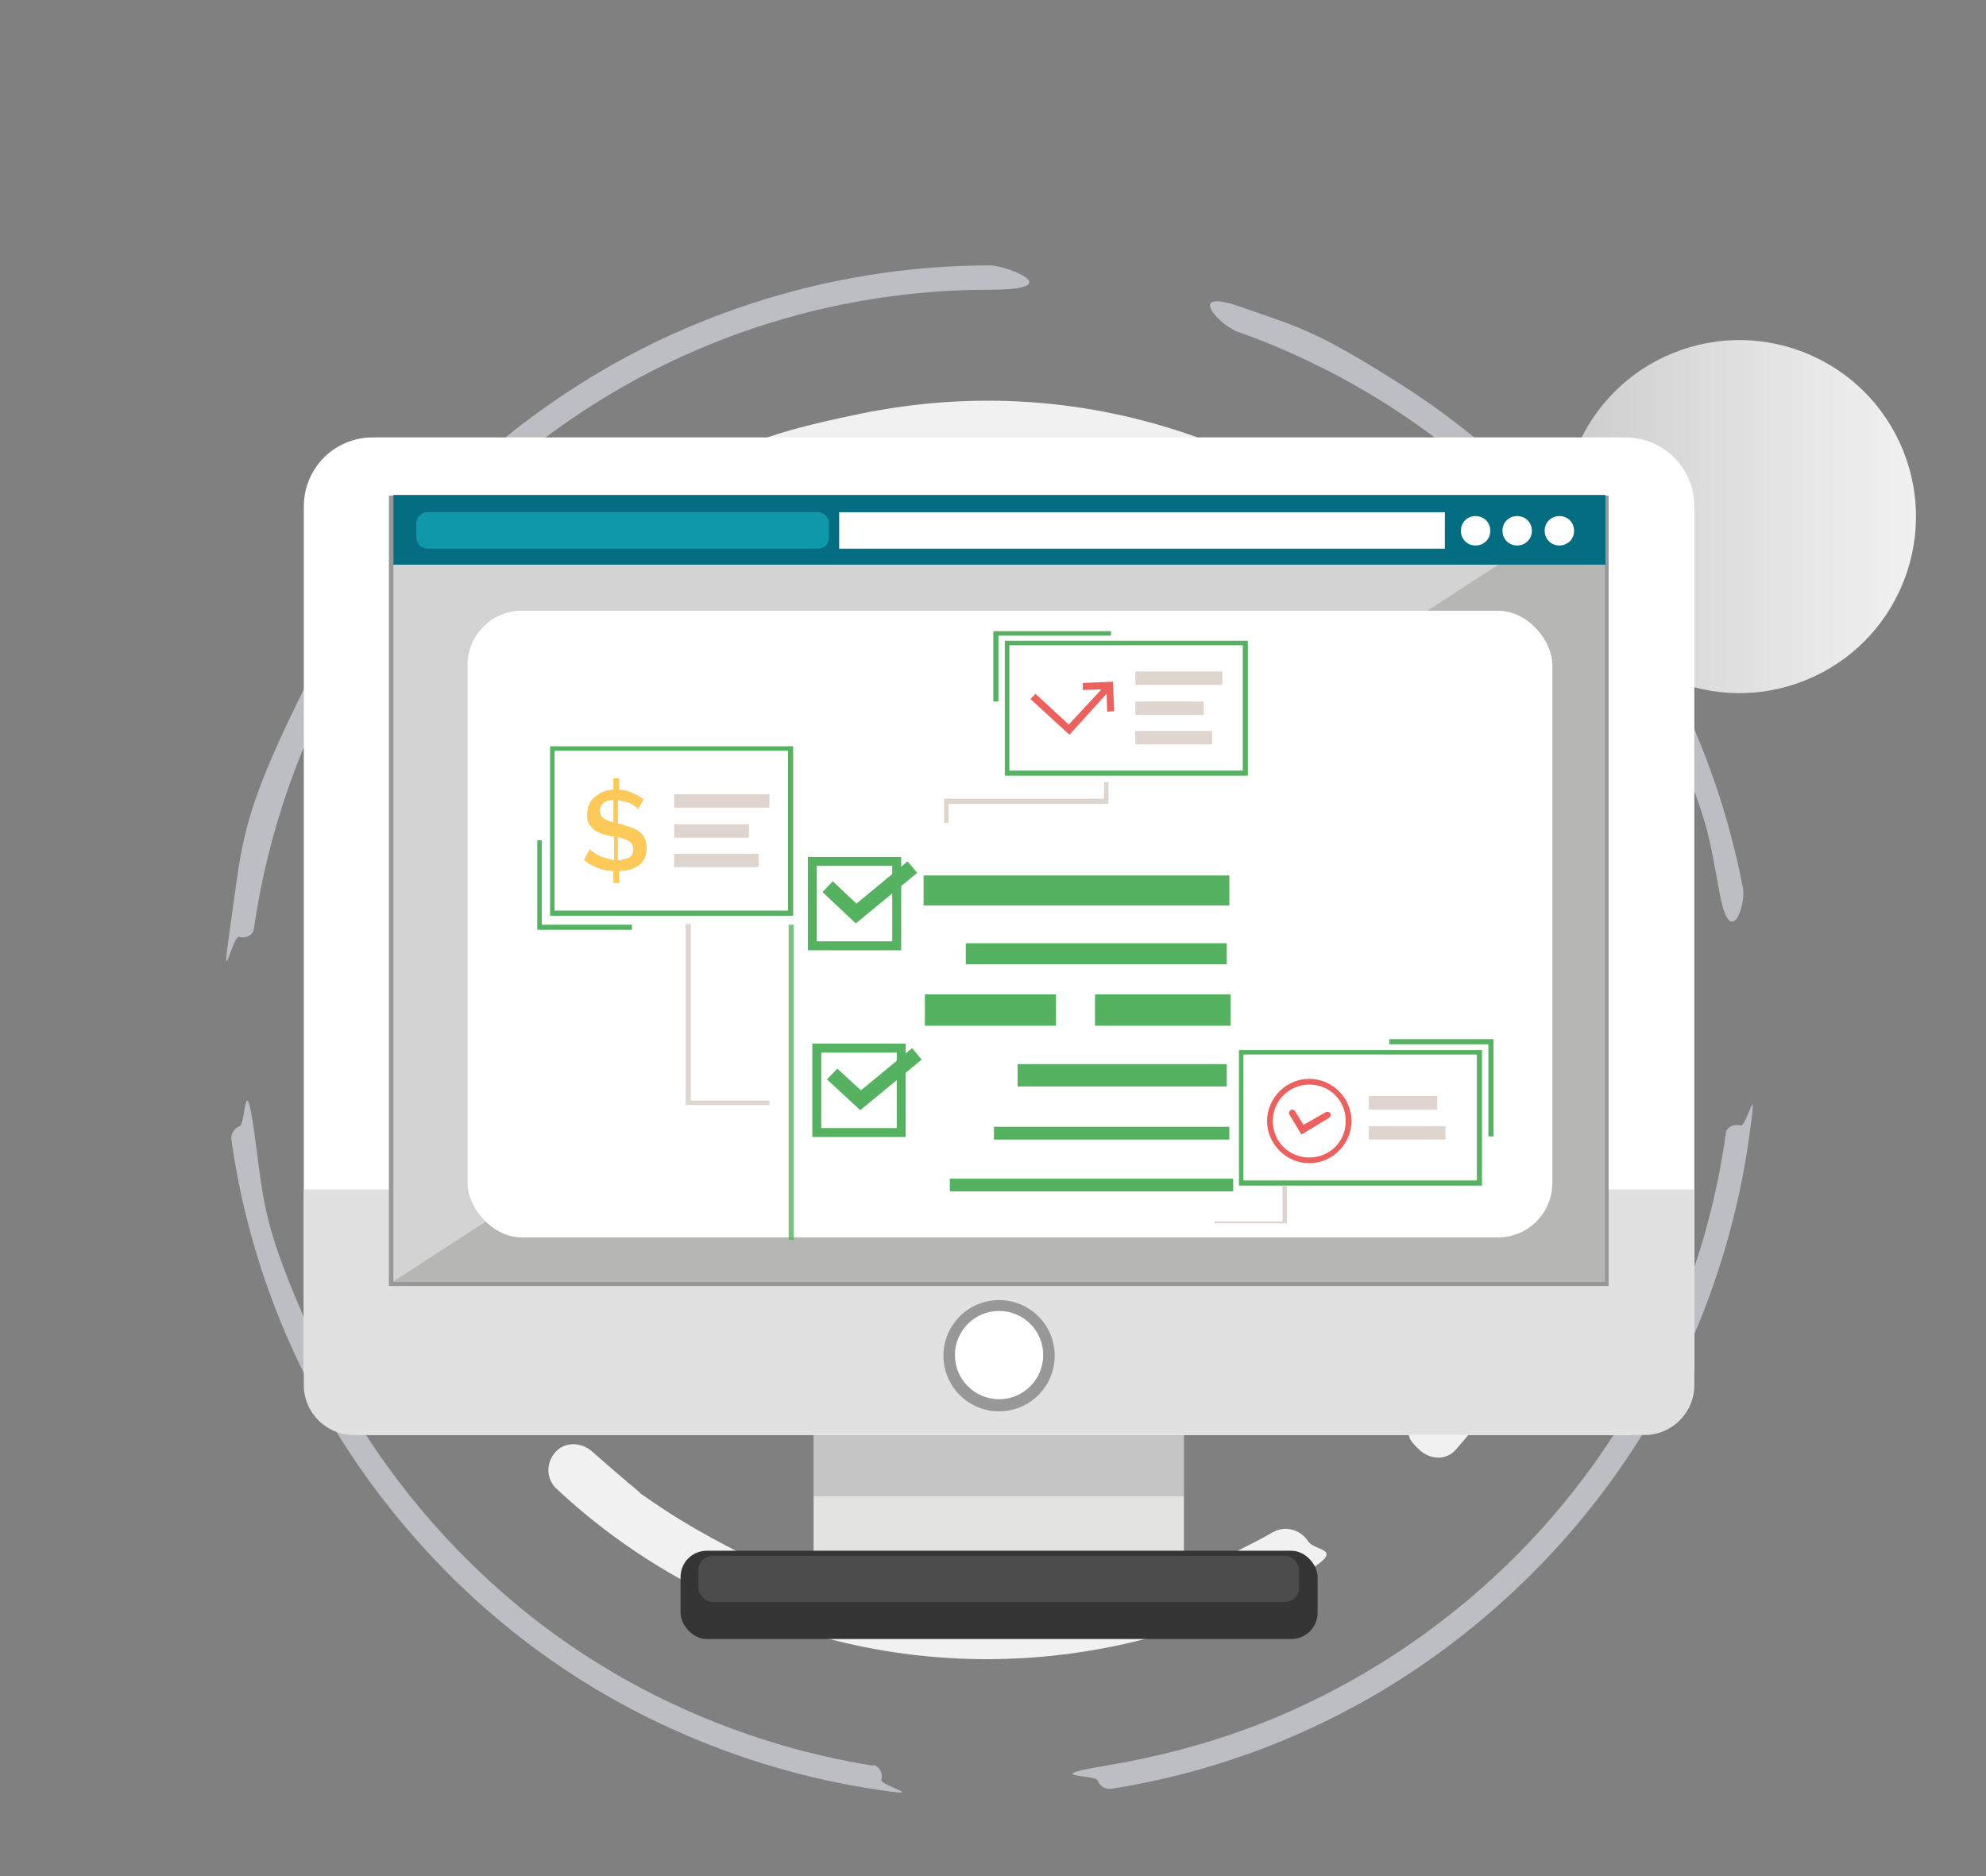 <?xml version="1.0" encoding="UTF-8"?><svg xmlns="http://www.w3.org/2000/svg" xmlns:xlink="http://www.w3.org/1999/xlink" viewBox="0 0 310.5 293.4"><rect x="0" y="0" width="310.5" height="293.4" fill="#808080" stroke="none"/><defs><style>.cls-1{fill:url(#Degradado_sin_nombre_13);}.cls-2{fill:#fff;}.cls-3,.cls-4{fill:#e73a35;}.cls-5{fill:#046d81;}.cls-6{fill:#b6b6b5;}.cls-7{fill:#4d4c4c;}.cls-8{fill:#55b261;}.cls-9,.cls-10{fill:#989898;}.cls-11{fill:#0f98a9;}.cls-12{isolation:isolate;}.cls-13{mix-blend-mode:soft-light;}.cls-14,.cls-4{opacity:.8;}.cls-15{fill:#dfd5cf;}.cls-16{clip-path:url(#clippath);}.cls-17{fill:#d3d3d3;}.cls-18{fill:none;}.cls-19{fill:#353535;}.cls-20{fill:#bdbec4;}.cls-10{opacity:.4;}.cls-21{fill:#f1f1f1;}.cls-22{fill:#e2e1e1;}.cls-23{fill:#e3e3e2;}.cls-24{fill:#fdc958;}</style><linearGradient id="Degradado_sin_nombre_13" x1="244.3" y1="80.6" x2="299.5" y2="80.6" gradientTransform="translate(50.4 -96.5) rotate(22.1)" gradientUnits="userSpaceOnUse"><stop offset="0" stop-color="#cdcccc"/><stop offset=".6" stop-color="#e4e4e4"/><stop offset="1" stop-color="#f1f1f1"/></linearGradient><clipPath id="clippath"><rect class="cls-18" x="61.5" y="77.5" width="189.4" height="122.9"/></clipPath></defs><g class="cls-12"><g id="Capa_1"><g><circle class="cls-1" cx="271.9" cy="80.6" r="27.6" transform="translate(-10.3 108.4) rotate(-22.1)"/><g><g class="cls-13"><g><path class="cls-20" d="M136.4,276.1c-19.1-3.1-37.4-10.9-52.7-22.8-15-11.7-27.1-27-34.9-44.4s-7.5-20.6-9-31.5-1.4-1.6-2.3-1.3-1.5,1.3-1.3,2.3c2.8,19.7,10.6,38.6,22.5,54.5s27.1,28.4,44.7,36.7c10.2,4.8,21,8.2,32.1,10s2-.3,2.3-1.3-.3-2.1-1.3-2.3h0Z"/><path class="cls-20" d="M269.8,177.4c-2.7,19.3-10.3,37.7-21.9,53.3-11.4,15.3-26.6,27.7-43.8,35.8-9.9,4.7-20.4,7.8-31.2,9.6s-1.6,1.4-1.3,2.3,1.3,1.5,2.3,1.3c19.6-3.1,38.3-11.2,54-23.4,15.5-12,28.1-27.7,36.1-45.6,4.6-10.3,7.8-21.2,9.4-32.4s-.2-2-1.3-2.3-2.2,.3-2.3,1.3h0Z"/><path class="cls-20" d="M193,51.7c14.9,5.2,28.7,13.5,40.3,24.2s21,23.7,27.5,38.1,6.4,17,8.1,25.9,4.1,1.4,3.6-1c-3.1-16.2-9.5-31.7-18.8-45.2s-21-24.9-34.7-33.6-16.2-9-25-12.1-3.3,2.8-1,3.6h0Z"/><path class="cls-20" d="M39.7,145.2c3.1-21.4,12.1-41.9,26.1-58.4s31.8-28.7,52.1-35.5c11.9-4,24.4-6,36.9-6s2.4-3.8,0-3.8c-22.6,0-45.1,6.5-64.2,18.6s-33.6,28.5-43.3,48.1-9.4,23.5-11.2,36,.2,2,1.3,2.3,2.2-.3,2.3-1.3h0Z"/></g><g><path class="cls-21" d="M74.8,204.1c-.9-1.7-1.8-3.5-2.7-5.3s-.8-1.7-1.2-2.6-.3-.7,0,0c0-.2-.1-.3-.2-.5-.2-.5-.4-1-.6-1.6-1.4-3.6-2.6-7.3-3.5-11.1s-.9-3.7-1.2-5.6-.3-1.8-.5-2.7-.1-.9-.2-1.3-.1-.9,0-.4,0-.6,0-.6c-.5-3.8-.7-7.6-.7-11.4s.2-7.5,.7-11.2,0-.5,0-.7c0-.6,0,.6,0,0s.1-.8,.2-1.3c.1-1,.3-1.9,.5-2.9,.3-1.9,.7-3.7,1.2-5.6,.9-3.7,2-7.3,3.4-10.9s.7-1.7,1-2.6,.3-.6,0-.2,.1-.3,.2-.4c.2-.5,.4-1,.7-1.5,.8-1.7,1.6-3.4,2.5-5,2-3.9,4.4-7.6,6.9-11.1s.6-.8,.9-1.2,.3-.4,.5-.6c.7-1-.2,.3,.2-.2,.7-.8,1.3-1.7,2-2.5,1.5-1.8,3-3.5,4.6-5.1s1.6-4.2,0-5.7-4.1-1.6-5.7,0c-11.4,11.7-19.8,26.3-24.2,42-4.4,15.5-4.8,32.1-1.4,47.8,2,9,5.3,17.8,9.7,25.9s3.7,2.6,5.5,1.4,2.5-3.5,1.4-5.5h0Z"/><path class="cls-21" d="M199,239.6c-1.7,1-3.5,1.9-5.3,2.8s-1.7,.8-2.6,1.2-.8,.4-1.2,.5-.8,.4-.4,.2-.6,.2-.6,.2c-3.6,1.5-7.3,2.7-11.1,3.7s-7.4,1.8-11.1,2.3-.9,.1-.4,0-.2,0-.2,0c-.5,0-1,.1-1.5,.2-1,.1-2,.2-3,.3-1.9,.2-3.8,.2-5.7,.3-3.8,0-7.5,0-11.2-.5s-1-.1-1.5-.2-.4,0-.5,0-.9-.1-.4,0-.3,0-.4,0c-.2,0-.4,0-.5,0-.5,0-1.1-.2-1.6-.3-1.9-.3-3.8-.7-5.6-1.1-3.7-.9-7.4-1.9-11-3.2s-1.6-.6-2.4-.9-.9-.4-1.4-.6-.3-.1-.5-.2c-.4-.2,.4,.2-.2-.1-1.8-.8-3.5-1.6-5.2-2.5-3.8-2-7.6-4.2-11.1-6.6s-1.8-1.2-2.6-1.9-.4-.3-.6-.5c-.3-.3,.3,.2-.2-.2s-.8-.6-1.2-1c-1.8-1.5-3.5-3-5.2-4.5s-4.2-1.6-5.7,0-1.6,4.1,0,5.7c11.9,11.2,26.6,19.3,42.4,23.5s32.3,4.3,48.1,.5,17.7-5.6,25.7-10.2,2.6-3.7,1.4-5.5-3.5-2.5-5.5-1.4h0Z"/><path class="cls-21" d="M239.9,132c1,3.1,1.9,6.3,2.6,9.5s.6,2.8,.8,4.2,.3,1.5,.4,2.3,.1,.8,.2,1.2c-.1-.8,0,.7,.1,.9,.7,6.3,.8,12.6,.3,18.9s-.3,2.8-.5,4.2c.1-.9,0,.4,0,.5,0,.4-.1,.8-.2,1.1-.1,.9-.3,1.8-.5,2.7-.6,3-1.3,6.1-2.2,9s-2,6.2-3.2,9.2-.5,1.2-.2,.5c-.2,.4-.3,.7-.5,1.1-.3,.6-.5,1.2-.8,1.8-.7,1.5-1.5,3-2.3,4.5-1.7,3.1-3.5,6.2-5.5,9.1s-3.8,5.3-6.5,8.3-1.7,4.1,0,5.7,4.2,1.7,5.7,0c9-10.2,15.9-22.2,20.1-35.1s5.6-25.9,4.4-39-2.2-15.2-4.6-22.4-2.8-3.5-4.9-2.8-3.5,2.8-2.8,4.9h0Z"/><path class="cls-21" d="M109.7,82.4c2-1.1,4-2.2,6-3.2s1.9-.9,2.9-1.3,.4-.2,.7-.3c-.1,0-.7,.3,0,0s1.1-.4,1.6-.7c4-1.6,8.2-2.9,12.4-3.9s4.3-1,6.5-1.3,.9-.1,1.4-.2,.6,0,.9-.1,1-.1,.1,0c1-.1,2.1-.2,3.1-.3,4.3-.4,8.6-.5,12.9-.3s4.2,.2,6.3,.5,.9,.1,1.4,.2c0,0,1.1,.1,.5,0s.5,0,.5,0c1.1,.2,2.2,.3,3.2,.5,4.2,.8,8.3,1.8,12.3,3.1s4,1.4,6,2.2,.4,.2,.6,.3c0,0,1,.4,.5,.2s.5,.2,.5,.2c.2,0,.4,.2,.6,.3,1,.4,2,.9,3,1.4,3.9,1.9,7.6,4,11.2,6.4s2,1.4,3,2.1,.9,.7,1.4,1.1,.2,.1,0,0c.3,.2,.6,.4,.8,.7,2,1.6,3.9,3.2,5.7,4.9,3.7,3.5,7.2,7.3,10.3,11.3s4.3,1.5,5.7,0,1.4-3.9,0-5.7c-11.4-14.6-26.8-25.7-44.2-32s-35.4-7.4-53-3.8-19.9,5.8-28.9,10.9-2.6,3.7-1.4,5.5,3.5,2.5,5.5,1.4h0Z"/></g></g><rect class="cls-23" x="127.2" y="220.3" width="57.9" height="25.7"/><rect class="cls-10" x="127.2" y="220.3" width="57.9" height="13.7"/><path class="cls-2" d="M58.3,68.4H254.1c6,0,10.8,4.8,10.8,10.8V213.6c0,6-4.8,10.8-10.8,10.8H58.3c-6,0-10.8-4.8-10.8-10.8V79.2c0-6,4.8-10.8,10.8-10.8Z"/><path class="cls-22" d="M47.5,186v30.6c0,4.3,3.5,7.8,7.8,7.8h201.8c4.3,0,7.8-3.5,7.8-7.8v-30.6H47.5Z"/><rect class="cls-9" x="60.8" y="77.5" width="190.7" height="123.6"/><g class="cls-16"><rect class="cls-17" x="61.5" y="77.5" width="189.4" height="122.9"/></g><polygon class="cls-6" points="250.9 200.4 61.5 200.4 250.9 77.5 250.9 200.4"/><circle class="cls-9" cx="156.2" cy="212" r="8.7"/><circle class="cls-2" cx="156.2" cy="211.9" r="6.9"/><rect class="cls-19" x="106.4" y="242.5" width="99.6" height="13.8" rx="4.1" ry="4.1"/><rect class="cls-7" x="109.2" y="243.3" width="93.9" height="7.2" rx="2.2" ry="2.2"/><rect class="cls-5" x="61.5" y="77.4" width="189.5" height="10.9"/><rect class="cls-11" x="65.1" y="80.1" width="64.5" height="5.7" rx="1.7" ry="1.7"/><rect class="cls-2" x="131.2" y="80.1" width="94.7" height="5.7"/><path class="cls-2" d="M233,83c0,1.3-1,2.3-2.3,2.3s-2.3-1-2.3-2.3,1-2.3,2.3-2.3,2.3,1,2.3,2.3Z"/><path class="cls-2" d="M239.5,83c0,1.3-1,2.3-2.3,2.3s-2.3-1-2.3-2.3,1-2.3,2.3-2.3,2.3,1,2.3,2.3Z"/><path class="cls-2" d="M246.1,83c0,1.3-1,2.3-2.3,2.3s-2.3-1-2.3-2.3,1-2.3,2.3-2.3,2.3,1,2.3,2.3Z"/><rect class="cls-2" x="73.1" y="95.5" width="169.6" height="98" rx="8.5" ry="8.5"/><g><g><path class="cls-2" d="M113,113.5c0-1,.8-1.8,1.8-1.8s1.8,.8,1.8,1.8-.8,1.8-1.8,1.8-1.8-.8-1.8-1.8Z"/><path class="cls-2" d="M119.8,113.5c0-1,.8-1.8,1.8-1.8s1.8,.8,1.8,1.8-.8,1.8-1.8,1.8-1.8-.8-1.8-1.8Z"/><path class="cls-2" d="M126.5,113.5c0-1,.8-1.8,1.8-1.8s1.8,.8,1.8,1.8-.8,1.8-1.8,1.8-1.8-.8-1.8-1.8Z"/></g><g><rect class="cls-2" x="186.8" y="110.5" width="10.5" height="1.2"/><rect class="cls-2" x="186.8" y="113.5" width="10.5" height="1.2"/><rect class="cls-2" x="186.8" y="116.5" width="10.5" height="1.2"/></g></g><g class="cls-14"><rect class="cls-8" x="123.3" y="144.6" width=".8" height="49.3"/></g><path class="cls-8" d="M195.1,121.3h-38v-21.1h38v21.1Zm-37.3-.8h36.5v-19.6h-36.5v19.6Z"/><path class="cls-8" d="M124,143.2h-38v-26.5h38v26.5Zm-37.3-.8h36.5v-25h-36.5v25Z"/><path class="cls-8" d="M231.7,185.4h-38v-21.2h38v21.2Zm-37.3-.8h36.5v-19.7h-36.5v19.7Z"/><rect class="cls-8" x="144.4" y="136.9" width="47.8" height="4.7"/><rect class="cls-8" x="151" y="147.5" width="40.8" height="3.3"/><rect class="cls-8" x="144.6" y="155.5" width="20.5" height="4.9"/><rect class="cls-8" x="171.2" y="155.5" width="21.2" height="4.9"/><rect class="cls-8" x="159.1" y="166.4" width="32.7" height="3.5"/><rect class="cls-8" x="155.4" y="176.2" width="36.8" height="2"/><rect class="cls-8" x="148.5" y="184.3" width="44.3" height="2"/><g class="cls-14"><path class="cls-3" d="M203.4,177.3l-1.8-3c-.2-.2,0-.6,.2-.7,.2-.2,.6,0,.7,.2l1.3,2.1,3.5-2c.2-.1,.6,0,.7,.2,.1,.2,0,.6-.2,.7l-4.3,2.6Z"/><path class="cls-3" d="M204.7,181.9c-3.6,0-6.6-3-6.6-6.6s3-6.6,6.6-6.6,6.6,3,6.6,6.6-3,6.6-6.6,6.6Zm0-12.3c-3.1,0-5.7,2.5-5.7,5.7s2.5,5.7,5.7,5.7,5.7-2.5,5.7-5.7-2.5-5.7-5.7-5.7Z"/></g><polygon class="cls-4" points="173 108.5 173.1 111.3 174.2 111.2 174 106.6 169.3 106.8 169.3 107.9 172.2 107.8 167.1 113.3 161.9 108.5 161.1 109.3 167.2 114.9 173 108.5"/><path class="cls-24" d="M99.7,126.4c-.1-.1-.3-.2-.5-.4-.2-.1-.5-.3-.7-.4-.3-.1-.6-.2-.9-.3-.3,0-.7-.1-1-.2v3.7h.3c.6,.2,1.2,.4,1.8,.6,.5,.2,1,.4,1.3,.7,.4,.3,.6,.6,.8,1,.2,.4,.3,.9,.3,1.5,0,.6-.1,1.2-.3,1.6-.2,.4-.5,.8-.9,1.1-.4,.3-.9,.5-1.4,.7-.5,.1-1.1,.2-1.7,.2v1.9h-.9v-1.9c-.9,0-1.7-.2-2.5-.5-.8-.3-1.5-.7-2.1-1.2l.9-1.7c.1,.1,.3,.3,.6,.5,.3,.2,.5,.3,.9,.5,.3,.2,.7,.3,1.1,.4,.4,.1,.8,.2,1.2,.3v-3.7c0,0-.1,0-.2,0,0,0-.2,0-.2,0-.6-.2-1.2-.3-1.7-.5-.5-.2-.9-.4-1.2-.7-.3-.3-.5-.6-.7-.9-.2-.4-.2-.8-.2-1.3,0-.6,.1-1.1,.3-1.6,.2-.5,.5-.8,.9-1.2,.4-.3,.8-.6,1.3-.8,.5-.2,1-.3,1.6-.3v-1.8h.9v1.8c.8,0,1.5,.2,2.1,.5,.7,.3,1.2,.6,1.7,1l-.9,1.7Zm-5.9,.4c0,.5,.2,.9,.5,1.1,.4,.3,.9,.5,1.6,.7v-3.5c-.7,0-1.3,.2-1.6,.5-.3,.3-.5,.7-.5,1.2Zm5.2,6c0-.5-.2-.9-.6-1.2-.4-.3-1-.5-1.8-.7v3.6c.8,0,1.3-.2,1.8-.4,.4-.3,.6-.7,.6-1.2Z"/><rect class="cls-15" x="105.4" y="124.2" width="14.9" height="2.1"/><rect class="cls-15" x="105.4" y="128.9" width="11.7" height="2.1"/><rect class="cls-15" x="105.4" y="133.5" width="13.2" height="2.1"/><rect class="cls-15" x="214" y="171.4" width="10.7" height="2.1"/><rect class="cls-15" x="214" y="176.1" width="12" height="2.1"/><rect class="cls-15" x="177.5" y="105" width="13.6" height="2.1"/><rect class="cls-15" x="177.5" y="109.7" width="10.7" height="2.1"/><rect class="cls-15" x="177.5" y="114.3" width="12" height="2.1"/><polygon class="cls-15" points="201.2 191.3 189.9 191.3 189.9 191 200.5 191 200.5 185.4 201.2 185.4 201.2 191.3"/><polygon class="cls-15" points="148.3 128.7 147.6 128.7 147.6 124.9 172.6 124.9 172.6 122.3 173.3 122.3 173.3 125.7 148.3 125.7 148.3 128.7"/><polygon class="cls-15" points="120.3 172.8 107.2 172.8 107.2 144.5 108 144.5 108 172.1 120.3 172.1 120.3 172.8"/><polygon class="cls-8" points="233.5 177.7 232.7 177.7 232.7 163.3 217.2 163.3 217.2 162.5 233.5 162.5 233.5 177.7"/><polygon class="cls-8" points="98.8 145.4 84 145.4 84 131.4 84.7 131.4 84.7 144.6 98.8 144.6 98.8 145.4"/><polygon class="cls-8" points="156.1 109.7 155.3 109.7 155.3 98.7 173.7 98.7 173.7 99.4 156.1 99.4 156.1 109.7"/><path class="cls-8" d="M140.9,148.6h-14.6v-14.6h14.6v14.6Zm-13.2-1.4h11.8v-11.8h-11.8v11.8Z"/><polygon class="cls-8" points="133.8 144.4 128.6 139.5 130.2 137.8 133.9 141.3 141.9 134.7 143.4 136.5 133.8 144.4"/><path class="cls-8" d="M141.6,177.8h-14.6v-14.6h14.6v14.6Zm-13.2-1.4h11.8v-11.8h-11.8v11.8Z"/><polygon class="cls-8" points="134.5 173.6 129.3 168.8 130.9 167.1 134.6 170.5 142.6 163.9 144.1 165.7 134.5 173.6"/></g></g></g></g></svg>